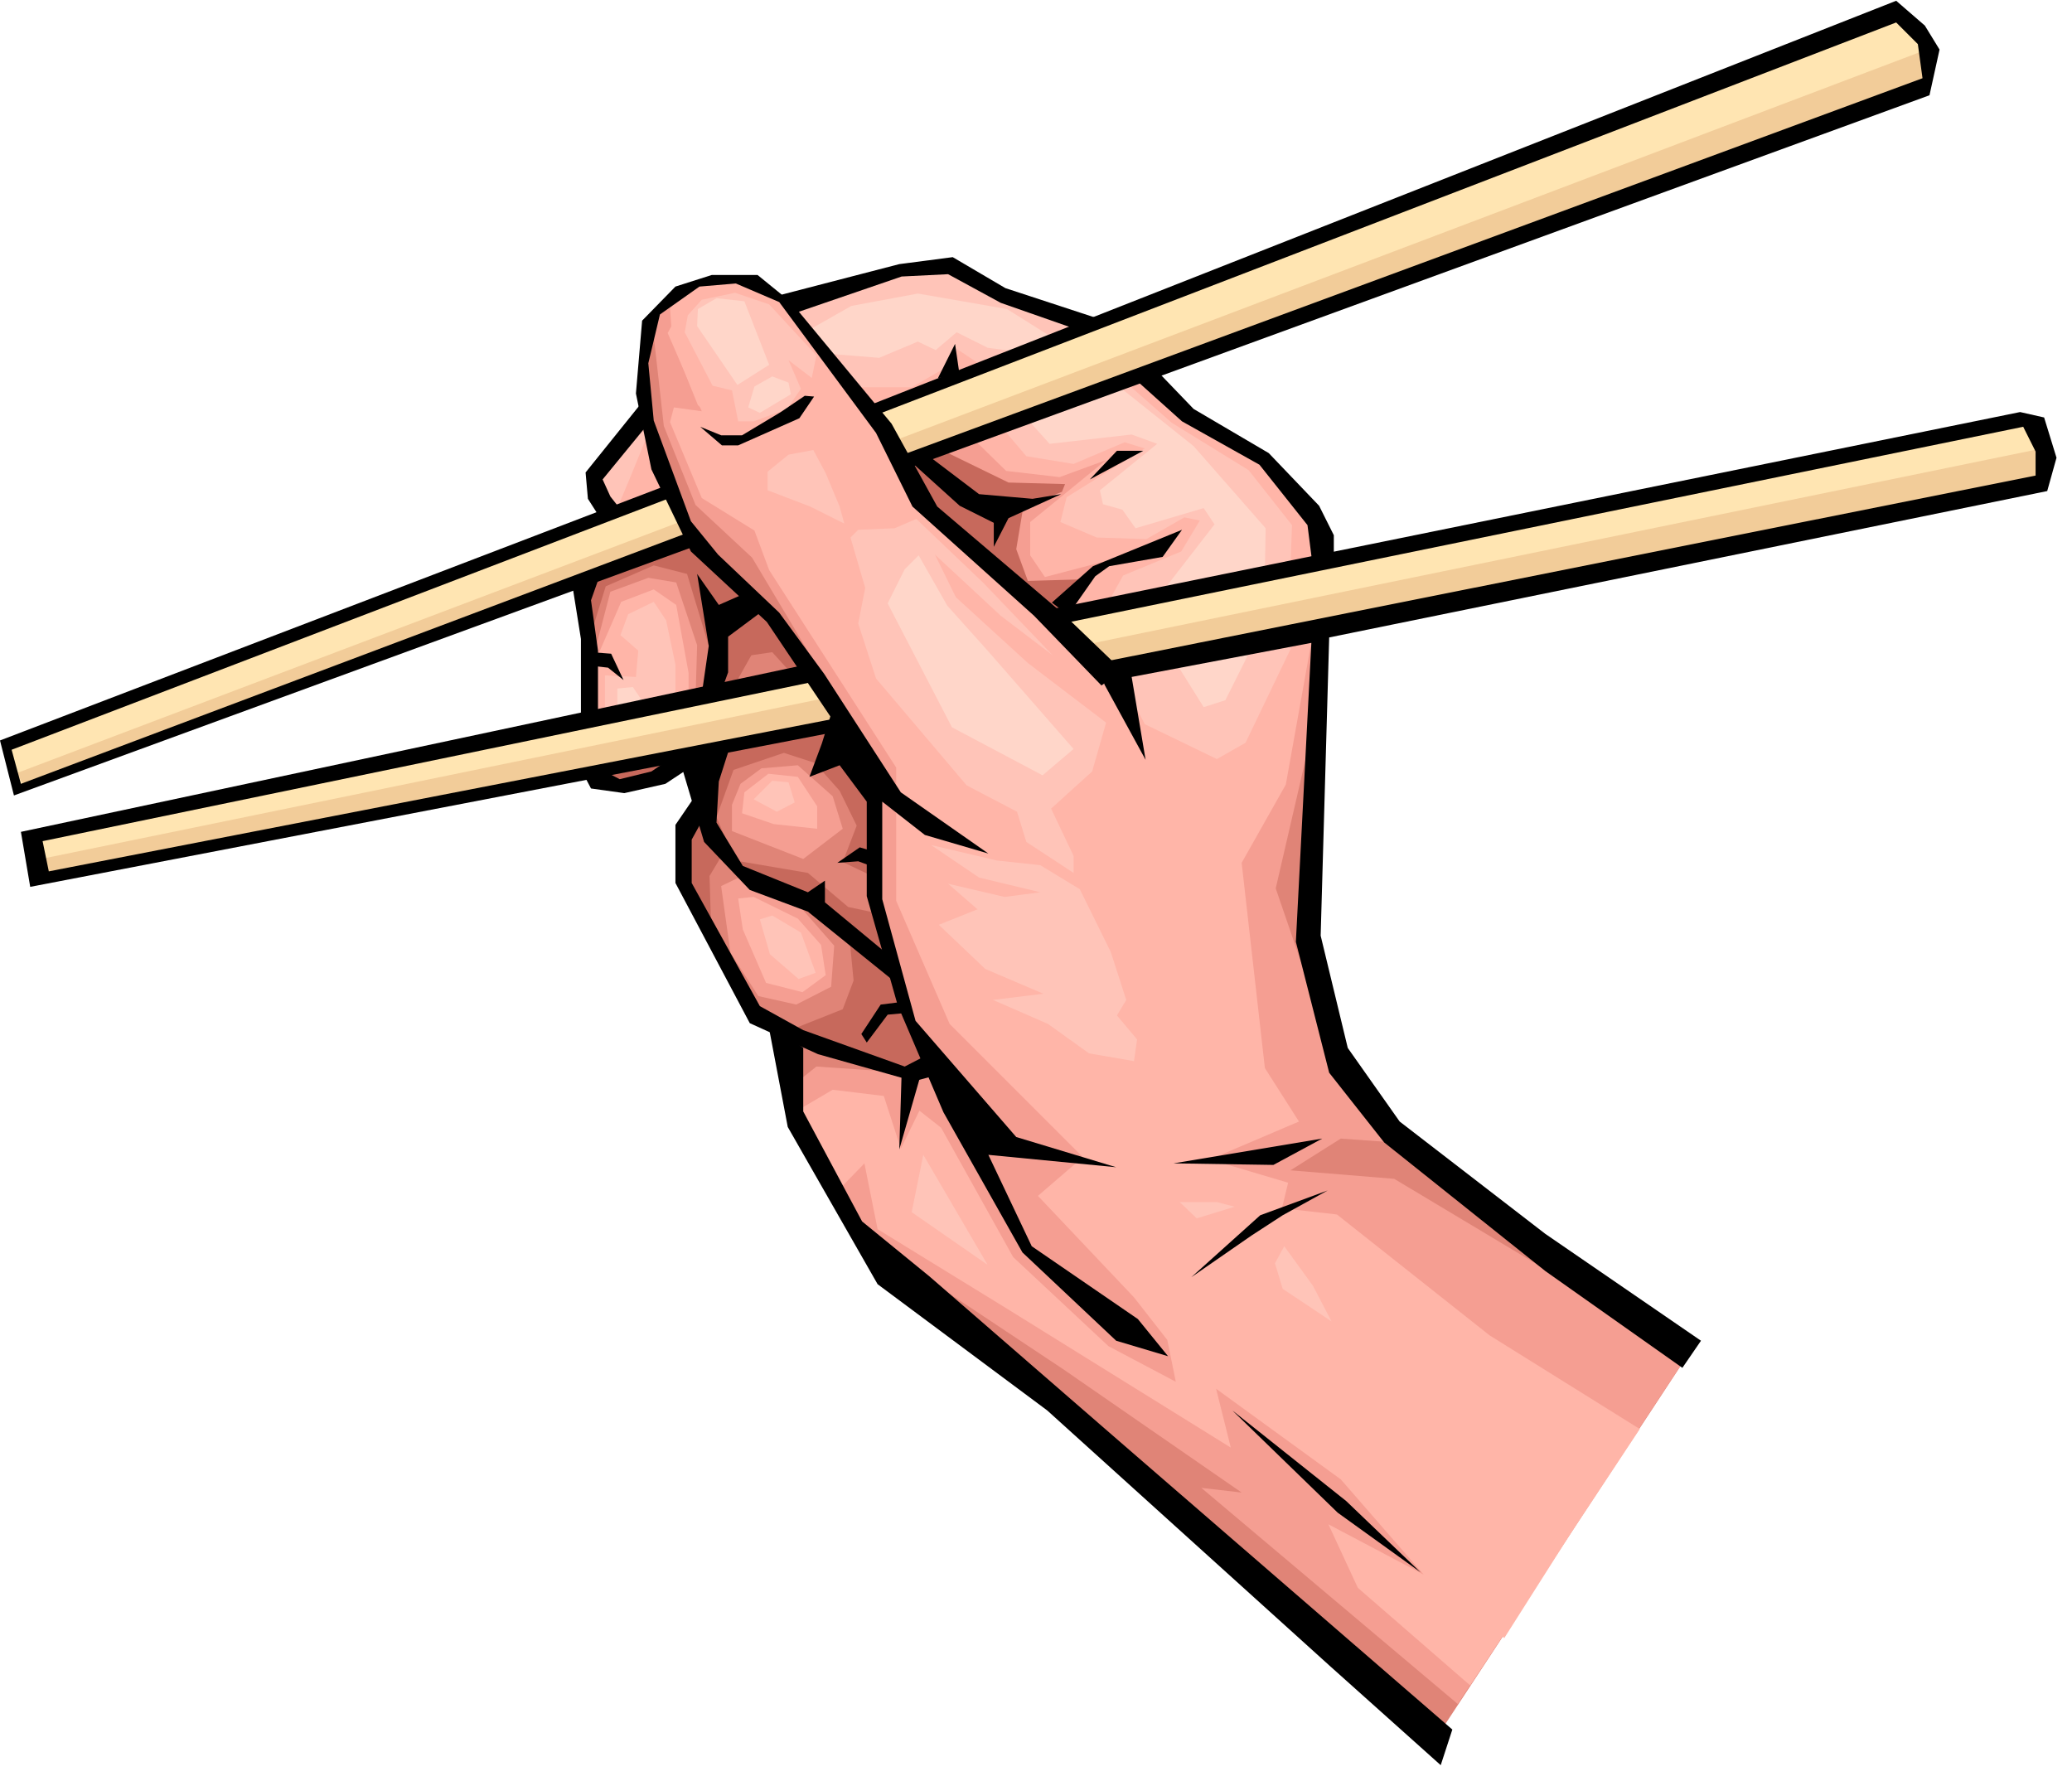 <svg xmlns="http://www.w3.org/2000/svg" width="423.762" height="364.198" fill-rule="evenodd" stroke-linecap="round" preserveAspectRatio="none" viewBox="0 0 2675 2299"><style>.pen1{stroke:none}.brush3{fill:#c7695c}.brush4{fill:#e08477}.brush5{fill:#ffb5a8}.brush6{fill:#f59e92}.brush7{fill:#ffc4b8}.brush8{fill:#ffd6c9}.brush9{fill:#000}</style><path d="m35 1080 18 56 2583-515v-47l-25-35L35 1080zM9 959l13 65 2463-913 9-39-17-35-35-21L9 959z" class="pen1" style="fill:#ffe5b2"/><path d="m53 1132 2579-511 9-43L48 1110l5 22zM22 998 2490 63l-9 48L31 1015l-9-17z" class="pen1" style="fill:#f2cc99"/><path d="m762 999 39 17 56-13 30-15 15 43-19 43v59l86 170 104 50 101 33 28-13-32-333-84-104-324 63zm129-301-131 50-7 39 11 67 2 71 279-60-65-91-89-76z" class="pen1 brush3"/><path d="m764 815 18-58 62-27 43 11 29 96-2 59-150 29V815zm179 79 27-48 27-4 28 31-82 21zm109 91-40-13-65 22-22 61 24 56 94 16 52 44 33 7-2-47-38-18 18-47-22-45-32-36zm-121 121-15 25 2 63 58 112 49 22 63-25 14-37-5-52-54-52-80-35-32-21z" class="pen1 brush4"/><path d="m853 403-18 60v90l56 145 108 104 136 201-13 141 51 171 27 54-29 15-146-42 5 98 81 153 293 253 454 392 318-484-289-222-101-81-62-96-36-157 13-387-277 53-228-210-61-121-130-148-62-25-50 9-40 34z" class="pen1 brush4"/><path d="m831 548 33 86-76 29-13-41 56-74z" class="pen1 brush5"/><path d="m945 1073 92 36 51-39-13-42-45-40-47 4-27 20-11 27v34zm-47-173 2-67-27-81-36-6-49 18-18 69-4 96 132-29z" class="pen1 brush6"/><path d="m992 999 38 4 25 38v29l-56-6-41-14 3-27 31-24z" class="pen1 brush5"/><path d="m931 1144 12 86 36 56 49 11 45-23 4-53-49-56-70-34-27 13z" class="pen1 brush6"/><path d="m770 929-2-74 34-78 42-16 29 20 16 88v33l-119 27z" class="pen1 brush5"/><path d="m843 425 14 125 41 102 73 68 96 161 58 129 5 151 47 161 21 46-27 17-117-8-30 24 5 44 85 151 259 172 230 159-52-6 331 279 297-451-379-227-134-11 65-41 69 5-80-115-73-213 43-186 17-148-268 52-82-68 249-91-173-205-267 93-61-96-103-120-69-19-38 8-44 36-8 22z" class="pen1 brush6"/><path d="m953 1160 6 40 30 69 47 12 30-22-6-39-30-34-57-28-20 2zm-72-610 30 55 60 60 80 47-27 19 73 131 115 175-35 25 8 57 5 88 44 63 49 66 153 117-22 14 50 27-39 50 11 54 96 25 52-8-22 46 136 129 137 68 120 170-199-107 186 194 125-197-188-150-71-41-107-142-150-61 36-109-69-170-33-210 74 16 60-25 52-136 14-69-249 44-254-224-46-93-74-102-55-62-55-22-38 2-24 9-25 24 3 44 33 82 41 38-47-16-14 5z" class="pen1 brush5"/><path d="m1133 531 268-106-118-44-68-33h-60l-134 46 24 36 88 101zm126 38 40 39 69 8 60-22-98 80v43l19 28 84-22-38 30-14 38 317-68-5-44-63-88-104-57-57-49-210 84z" class="pen1 brush5"/><path d="m1693 829-33 184-57 101 30 265 44 69-115 49 101 30-8 33 71 8 197 156 194 121-219 331-145-126-38-82 123 65-107-123-161-117 19 76-290-180-166-102-17-85-32 33-55-101 46-27 66 8 22 68 24-49 28 22 93 167 123 115 87 46-11-54-43-55-124-131 58-50-172-172-69-159V991L993 736l-19-51-68-42-41-98 5-19 36 5-44-101 22-41 27-22h41l50 17 136 169 49 96 249 213 257-33z" class="pen1 brush5"/><path d="m884 429 36 69 25 6 8 40h20l43-16 18-26-16-37 30 23 6-29-61-66-44-15-43 9-18 20-4 22zm166 152-32 6-27 22v24l55 21 44 22-6-22-18-43-16-30zm48 113 19 65-9 46 23 71 117 138 65 34 12 39 61 40v-22l-29-61 53-48 18-63-101-77-93-85-27-55 85 79 67 51-89-93-87-83-28 12-47 2-10 10zm104 397 85 20 56 6 51 31 40 81 20 62-12 20 26 31-4 28-58-10-53-38-71-31 65-8-75-32-60-57 50-20-38-33 73 17 46-6-79-19-62-42zm-205-83-24 24 30 16 23-12-8-26-21-2zm-216-91v-45l40 2 3-34-23-20 10-27 33-16 16 24 12 57v38l-91 21zm327-417h69l45-26 14-23 30 20 132-48-35-20-66-20-73-37h-59l-147 51 90 103zm189 56 28 33 61 10 66-28 26 8-101 63-8 32 47 20 64 2 49-28 20 4-24 40-75 31-20 36 236-46 2-55-56-71-99-61-57-50-159 60zm373 274-62 129-37 21-93-45-32-61 24-16 200-28zm-99 722h-48l22 21 49-15-23-6zm75 79 10 33 63 42-24-46-37-51-12 22z" class="pen1 brush7"/><path d="m1175 838 7 45 61 98 81 36 36-13 16-59-19-26-78-55-29-39-36-10-39 23zm-194 349 13 45 37 32 22-8-19-52-37-22-16 5z" class="pen1 brush7"/><path d="m900 421 52 76 41-26-32-82-36-4-24 14-1 22zm66 105 15 7 40-24-3-15-21-8-23 13-8 27zm107-69 62 5 50-21 23 11 27-23 40 20 38 5 46-18-59-37-115-20-86 16-51 29 25 33zm255 86 27 30 106-12 33 12-74 60 4 18 25 7 17 24 88-26 14 21-62 80 127-20 1-55-93-106-94-75-119 42zm191 314 35 56 28-9 34-68-97 21zm-722 64v-32l20-2 15 22-35 12z" class="pen1 brush8"/><path d="m835 564-20 49-20 48-22-41 53-69 9 13z" class="pen1 brush7"/><path d="m1222 584 80 39 73 2-4 10-50 20-9 54 15 41 70-2-35 45-125-103-50-44-15-47 50-15z" class="pen1 brush3"/><path d="m1177 1565 15-74 83 142-98-68z" class="pen1 brush7"/><path d="m1186 717-18 18-22 44 83 160 117 62 40-34-111-127-52-58-37-65z" class="pen1 brush8"/><path d="m2196 1731-201-138-188-145-67-95-35-145 11-385 927-189 12-43-16-52-31-7-1273 259 32 15 1245-255 16 32v31L1417 856l9 28 53 97-18-107 232-44-20 386 43 169 71 90 208 166 177 125 24-35z" class="pen1 brush9"/><path d="m1422 885-87-90-157-141-47-95-125-169-56-24-47 4-51 36-15 63 7 74 48 130 35 43 79 75 58 79 99 153 113 79-82-24-55-43v126l43 157 130 150 129 39-165-16 56 118 137 94 39 48-67-20-121-114-102-181-59-138-40-141v-122l-35-47-39 15 16-43 11-35-82-122-98-91-51-106-20-98 8-94 43-44 47-15h59l43 35 130 157 59 107 161 137 78 75-27 19z" class="pen1 brush9"/><path d="m1061 878-20-20L27 1074l12 71 1045-201 8-19L63 1125l-8-39 1006-208zm94-287 1327-490-6-44-28-28-1315 506-15-10L2448 1l37 32 19 31-13 59-1323 483-13-15zm-293 53L15 968l12 44 863-325 13 16-885 324-18-71 865-331-3 19z" class="pen1 brush9"/><path d="m1694 725-6-47-62-78-100-56-59-53 24-15 50 52 97 57 65 68 19 38v28l-28 6zm-271-312-125-41-68-40-69 9-158 41 24 22 137-47 60-3 68 37 100 35 31-13zM834 513l-78 97 3 34 16 25 28-9-15-19-10-22 59-72-3-34zm368 78 62 47 69 6 37-6-68 31-19 37v-31l-44-22-62-56 25-6zm205 28 35-37h34l-69 37zm-196-131 22-44 6 41-28 3zm147 290 53-47 115-47-25 35-69 12-18 13-35 50-21-16zm-620-28 12 75v100h22v-85l-9-65 12-34-37 9zm15 249 10 19 43 6 53-12 62-41h-43l-37 25-41 10-19-10-28 3zm153-103 9-62-15-93 28 40 34-15 25 21-47 35v46l-9 25-25 3z" class="pen1 brush9"/><path d="m881 993 28 94 59 62 75 28 109 88v-28l-87-72v-28l-22 15-84-34-34-56 3-53 15-47h-34l-28 31z" class="pen1 brush9"/><path d="m900 1024-28 41v75l96 181 88 40 124 35 37-10-18-25-31 16-131-47-56-31-88-159v-56l16-29-9-31z" class="pen1 brush9"/><path d="m991 1318 26 137 116 203 219 163 365 330 143 128 15-46-417-361-258-224-87-71-76-142v-82l-46-35zm600 503 147 117 96 92-107-77-136-132zM904 551l28 24h21l79-35 19-28-12-1-31 21-50 30h-27l-27-11zM763 842l26 2 16 34-20-16-18-2-4-18zm318 272 29-20 20 6v20l-22-8-27 2zm80 180-24 3-25 38 7 11 27-36 22-2-7-14zm354 208 192-32-63 34-129-2zm199 35-87 32-89 80 78-54 40-26 58-32z" class="pen1 brush9"/><path d="m1188 1390-27 94 3-98 24 4z" class="pen1 brush9"/></svg>
